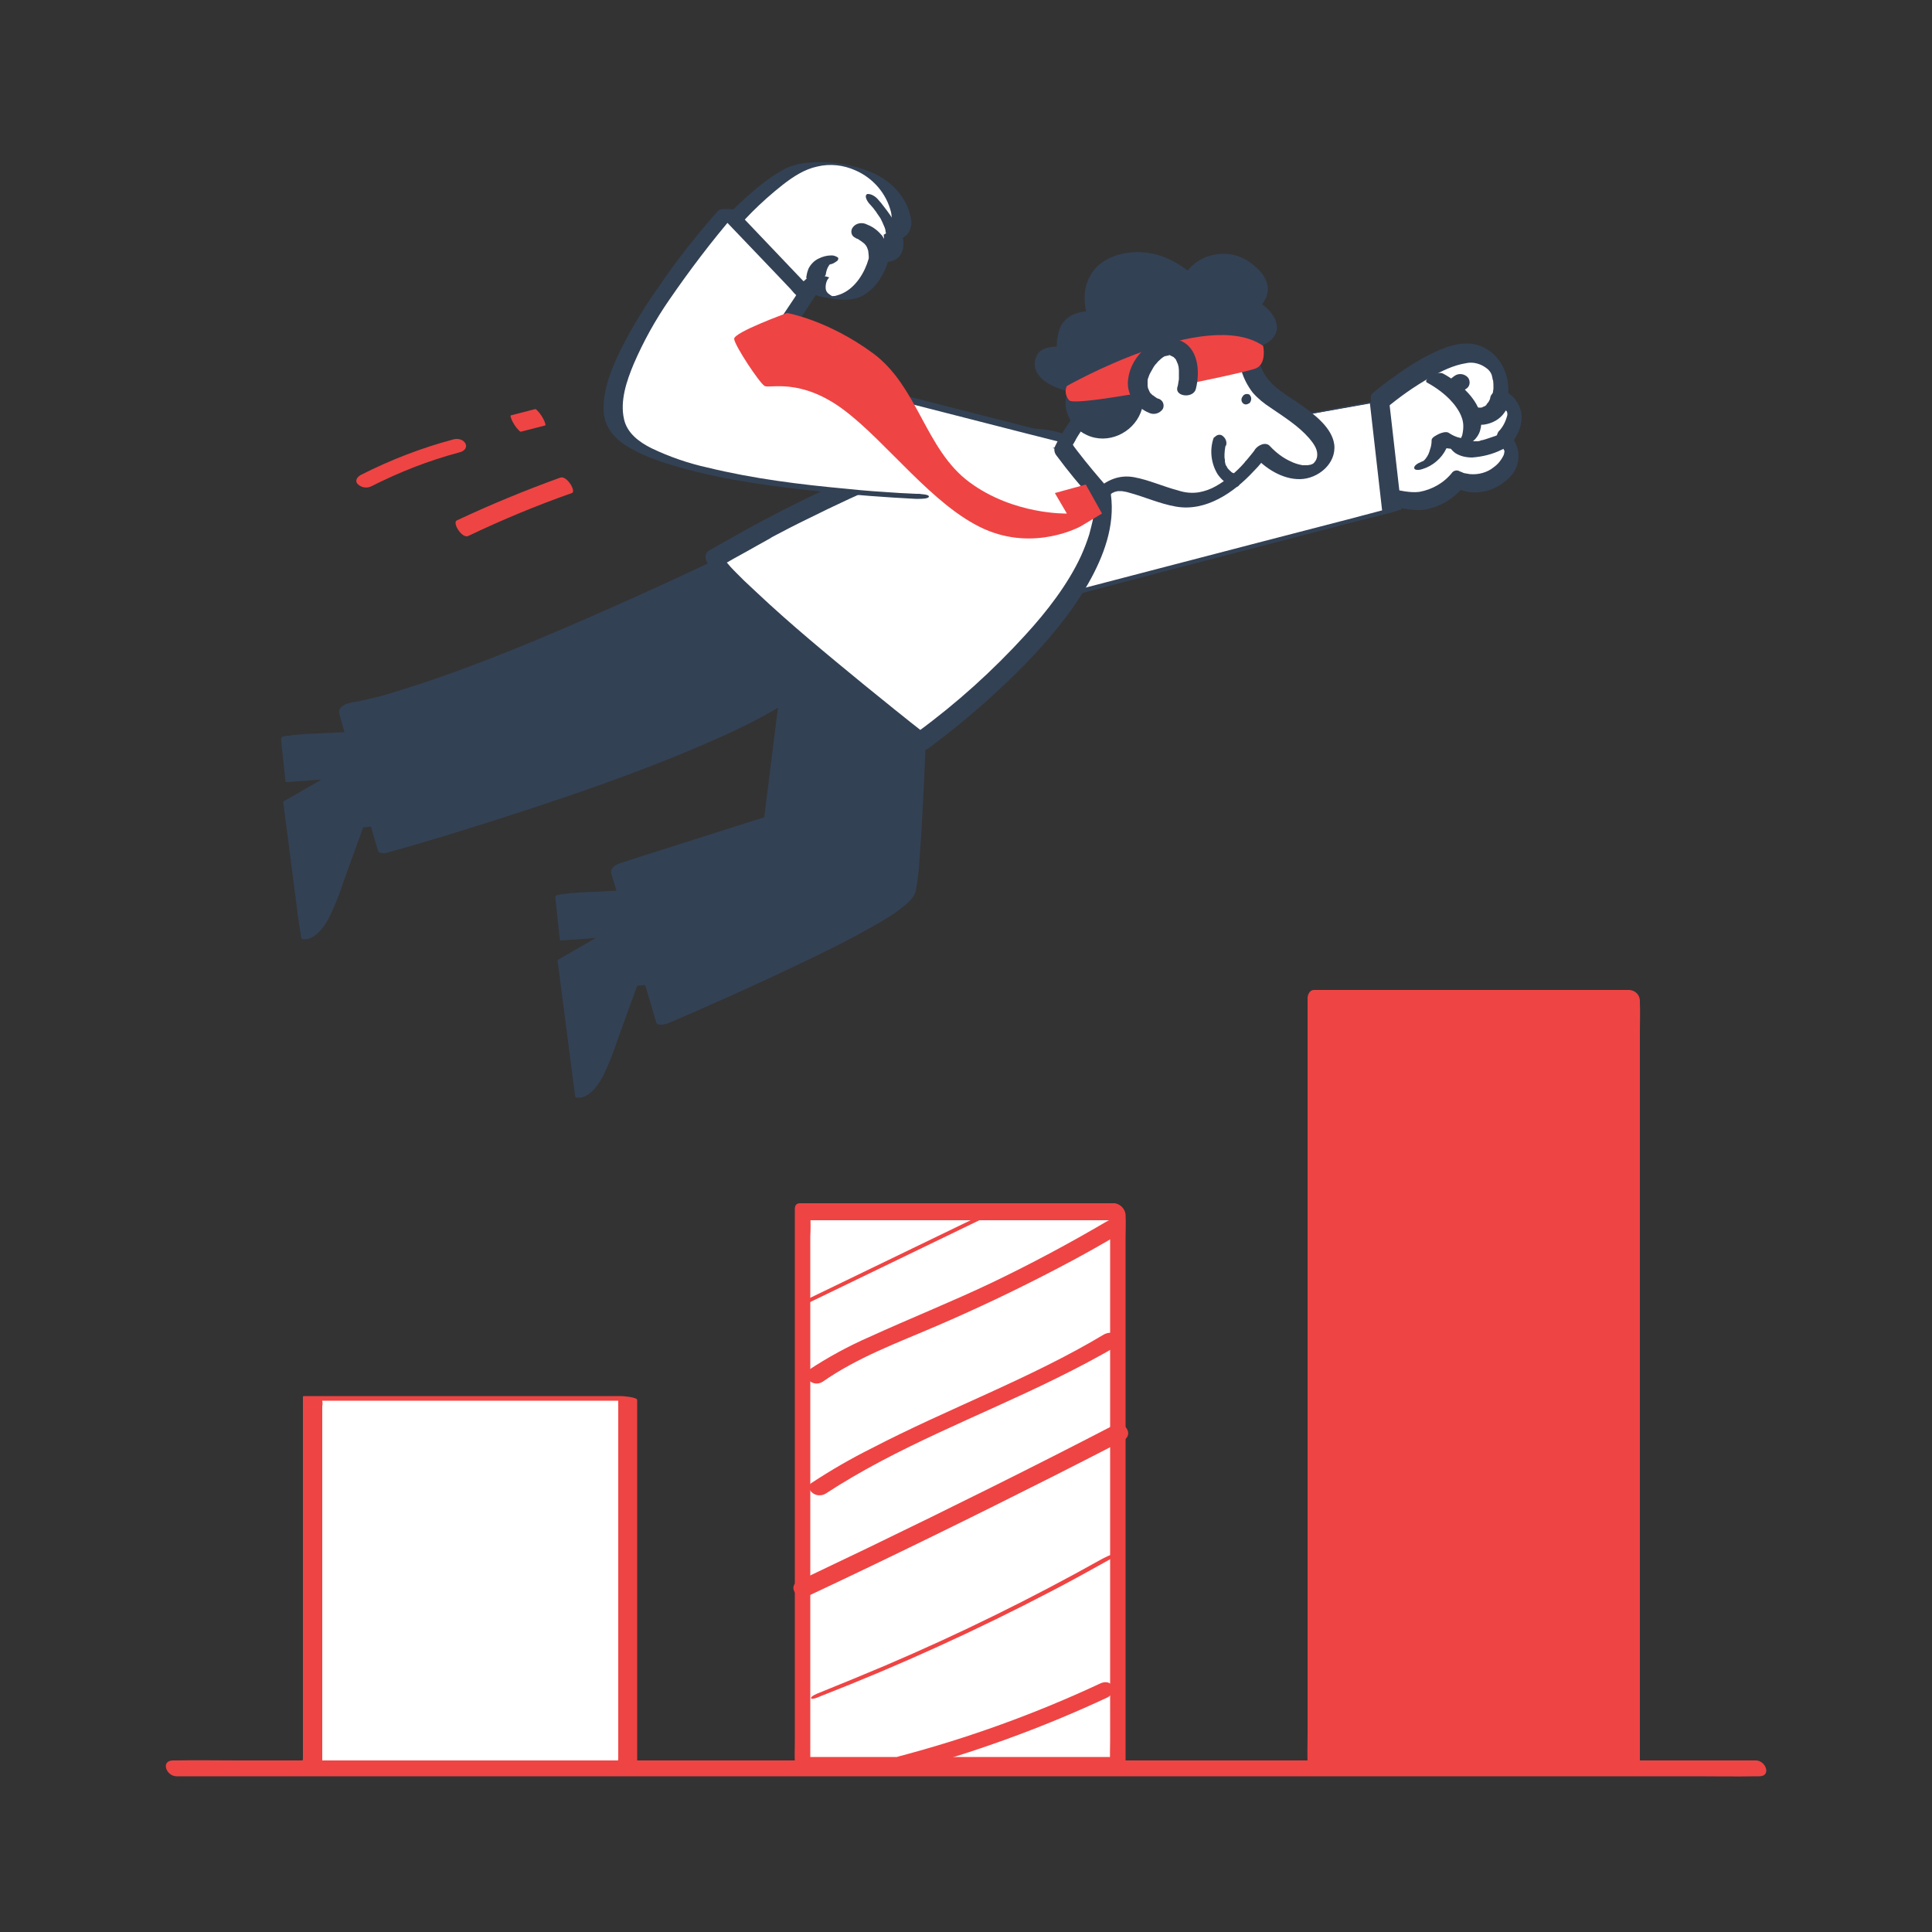<svg transform="scale(1)" version="1.1" id="SnNPCydG7I" xmlns="http://www.w3.org/2000/svg" xmlns:xlink="http://www.w3.org/1999/xlink" x="0px" y="0px" viewBox="0 0 500 500" xml:space="preserve" class="pbimage_pbimage__wrapper__image__0LEis false"><rect x="0" y="0" width="500" height="500" fill="#333333" stroke="none"/><title>Chart 4</title><style type="text/css"> .st0{fill:#FFFFFF;} .st1{fill:#59BE4C;} .st2{fill:#000005;}
 .st2{fill:#334155;}
 .st1{fill:#ef4444;}
 .st0{fill:#FFFFFF;}</style><g id="graph"><rect class="st0" x="80.9" y="362" width="81.6" height="95.2" fill="#FFFFFF"></rect><path class="st1" d="M160.8,456.7H79.2l4.2,1v-93.8c0.1-0.4,0.1-0.9,0-1.3c0,0,0-0.1,0-0.2l-0.8,0.1h81.6l-4.2-1v93.7
		c-0.1,0.4-0.1,0.9,0,1.3c0,0,0,0.1,0,0.2c0,0.8,4.9,1.1,4.9,0.8v-93.7c0-0.4,0-0.9,0-1.3c0-0.1,0-0.1,0-0.2c0-0.7-3.6-1-4.2-1H79.2
		c0,0-0.8,0-0.8,0.1v93.7c-0.1,0.4-0.1,0.9,0,1.3c0,0,0,0.1,0,0.2c0,0.7,3.7,1,4.2,1h81.6c0.9,0,0.9-0.2,0.1-0.5
		C163.2,456.8,162,456.7,160.8,456.7z" fill="#ef4444"></path><path class="st1" d="M454.4,455.6h-393c-5.3,0-10.6-0.1-15.9,0h-0.7c-3.3,0-1.8,4.1,0.9,4.1h393c5.3,0,10.6,0.1,15.9,0h0.7
		C458.5,459.7,457,455.6,454.4,455.6z" fill="#ef4444"></path><rect class="st0" x="207.7" y="313.6" width="81.6" height="143.4" fill="#FFFFFF"></rect><path class="st1" d="M288.6,454.7H207l2.7,2.9V320.1c0.1-1.9,0.1-3.8,0-5.6c0-0.1,0-0.2,0-0.2l-1.3,1.5H290l-2.7-2.9v137.5
		c0,1.9-0.1,3.8,0,5.6v0.3c0,2.1,4,4.3,4,1.3V320.1c0-1.9,0.1-3.8,0-5.6c0-0.1,0-0.2,0-0.2c-0.2-1.5-1.3-2.6-2.7-2.9H207
		c-1,0-1.3,0.7-1.3,1.5v137.5c0,1.9-0.1,3.8,0,5.6v0.3c0.2,1.5,1.3,2.6,2.7,2.9H290C292.7,459.1,290.6,454.7,288.6,454.7z" fill="#ef4444"></path><rect class="st1" x="340.6" y="258.7" width="81.6" height="198.3" fill="#ef4444"></rect><path class="st1" d="M421.6,454.6H340l2.7,2.8V267.1c0-2.6,0.2-5.2,0-7.7c0-0.1,0-0.2,0-0.3l-1.6,2.1h81.6l-2.7-2.8v190.2
		c0,2.6-0.1,5.2,0,7.7v0.3c0,1.3,0.9,2.5,2.2,2.8c1.1,0.1,2-0.6,2.2-1.7c0-0.1,0-0.2,0-0.4V267.1c0-2.6,0.1-5.2,0-7.7V259
		c0-1.5-1.2-2.7-2.7-2.8c0,0,0,0-0.1,0H340c-1,0-1.6,1.2-1.6,2.1v190.3c0,2.6-0.1,5.2,0,7.7v0.3c0,1.5,1.2,2.7,2.6,2.8
		c0,0,0,0,0.1,0h81.6c1.3,0,1.8-1.7,1.5-2.7C424,455.5,422.9,454.6,421.6,454.6z" fill="#ef4444"></path><path class="st1" d="M209.2,337.2l45.7-22.1c0.3-0.1,2.2-1.1,2-1.6s-2.3,0.6-2.4,0.7l-45.7,22.1c-0.3,0.1-2.2,1.1-2,1.6
		S209,337.3,209.2,337.2L209.2,337.2z" fill="#ef4444"></path><path class="st1" d="M212.9,357.6c9-6.3,19.4-10.1,29.4-14.4c10.7-4.6,21.2-9.6,31.5-15c5.6-2.9,11.1-6,16.5-9.2
		c1.1-0.6,0.6-2.1-0.2-2.7c-1-0.8-2.4-0.9-3.5-0.3c-9.7,5.7-19.6,11-29.8,15.9c-10.5,5-21.3,9.3-31.8,14.1
		c-5.5,2.4-10.8,5.3-15.8,8.6c-0.7,0.6-0.8,1.7-0.2,2.4c0.1,0.1,0.2,0.2,0.4,0.3C210.4,358.2,211.8,358.3,212.9,357.6L212.9,357.6z" fill="#ef4444"></path><path class="st1" d="M213.6,386.6c18.6-12.2,39.7-20,59.6-29.8c5.5-2.7,11-5.6,16.3-8.7c1-0.6,0.5-1.9-0.2-2.5
		c-1-0.8-2.3-0.9-3.5-0.3c-19.2,11.5-40.4,19.2-60.2,29.5c-5.4,2.7-10.6,5.7-15.6,9c-1,0.6-0.6,1.9,0.2,2.5
		C211.1,387.1,212.5,387.2,213.6,386.6L213.6,386.6z" fill="#ef4444"></path><path class="st1" d="M209,413.1c21.5-10.1,42.9-20.6,64.1-31.3c5.9-3,11.8-6,17.6-9c2.9-1.5,0.3-5.4-2.4-4
		c-21,10.9-42.2,21.4-63.5,31.7c-6.1,2.9-12.1,5.8-18.2,8.7C203.7,410.5,206.3,414.4,209,413.1L209,413.1z" fill="#ef4444"></path><path class="st1" d="M212.3,439c20.5-8,40.5-17.1,60-27.3c5.2-2.7,10.4-5.6,15.6-8.5c0.4-0.2,1.5-0.7,0.6-0.9s-2.5,0.8-3.2,1.1
		c-18.2,10.2-36.9,19.4-56.1,27.6c-5.7,2.4-11.5,4.8-17.2,7.1c-0.3,0.1-2.3,0.9-2.1,1.4S212.1,439.1,212.3,439L212.3,439z" fill="#ef4444"></path><path class="st1" d="M233.5,458.6c18.2-4.9,36-11.3,53.1-19.3c1.1-0.5,1.7-1.8,1.2-3c-0.6-1.2-2.1-1.1-3.1-0.6
		c-16.7,7.8-34.1,14.1-51.9,18.8c-1.2,0.3-2.1,1.4-2,2.7c0.3,1.1,1.4,1.7,2.4,1.5C233.4,458.7,233.5,458.7,233.5,458.6L233.5,458.6z
		" fill="#ef4444"></path></g><g id="character"><path class="st0" d="M356.9,103.9c0,0,17.1-14.6,25.3-12.1s5.9,11.3,5.9,11.3s8,2.5,1.1,10.8c0,0,4.9,3.8-0.7,8.7
		c-3,2.9-7.5,3.6-11.2,1.7c0,0-5.3,6.5-12.1,5.6l-6.8-1L356.9,103.9z"></path><path class="st2" d="M358.4,105.9c3.7-3.1,7.6-5.9,11.9-8.3c2.8-1.6,5.9-3.1,9.1-3.6c1.3-0.3,2.6-0.1,3.8,0.4
		c0.7,0.3,1.3,0.7,1.9,1.2c0.4,0.4,0.7,0.8,0.9,1.3c0,0,0.3,0.7,0.1,0.3s0.1,0.3,0.1,0.4s0.2,1.2,0.2,0.7c0.1,0.7,0.1,1.3,0.1,2
		c0,0.1,0,0.4,0-0.1c0,0.1,0,0.3,0,0.4s-0.1,0.5-0.1,0.7c0,0.2-0.1,0.4-0.1,0.5c-0.2,1.5,0.6,2.9,2,3.4c0.3,0.1-0.6-0.3-0.2-0.1
		l0.6,0.3l0.4,0.3c0.3,0.2-0.3-0.3,0.1,0.1c0.2,0.1,0.3,0.3,0.5,0.4c-0.6-0.5,0,0.1,0.1,0.1l0.2,0.2c-0.2-0.3-0.2-0.4-0.1-0.1
		s0.1,0.2,0.1,0.3c-0.1-0.3-0.1-0.4,0-0.1c0.2,0.6,0,0,0.1,0.4c0,0.1,0,0.3,0,0.4c-0.4,1.6-1.1,3.1-2.3,4.3
		c-0.8,1.2-0.5,2.9,0.6,3.8c0.1,0,0.1,0.1,0.2,0.1c0.5,0.4-0.1-0.2,0.1,0s0.4,0.4,0.5,0.7c-0.4-0.7,0.3,0.8,0,0.1
		c0.2,0.4,0.2,0.2,0.1,0.7c0,0.3-0.1,0.5-0.2,0.8c-0.6,1.2-1.4,2.2-2.5,3c-1.7,1.4-4,2-6.2,1.8c-0.4-0.1-0.8-0.1-1.2-0.2
		c-0.2,0-1-0.3-0.6-0.2c-0.3-0.1-0.5-0.2-0.8-0.3c-0.6-0.4-1.4-0.3-1.9,0.2c-2.1,2.7-5.2,4.5-8.6,5.1c-2.5,0.3-5-0.4-7.5-0.8
		l-1.4-0.2l2.1,2.8l-1.4-21.9l-0.2-3.2c0-1.3-0.9-2.4-2.1-2.8c-1.2-0.2-1.9,0.8-1.9,1.9l1.4,21.9l0.2,3.1c0.1,1.1,0.9,2.6,2.1,2.8
		l1.5,0.2c2.8,0.4,5.8,1.2,8.6,0.8c3.9-0.7,7.5-2.8,10-5.9l-1.9,0.2c4.5,2.5,10.1,1,13.6-2.4c2.2-2,3.1-5,2.3-7.8
		c-0.5-1.6-1.4-3.1-2.7-4.2l0.6,3.8c2.6-3.3,4.5-7.5,2.1-11.4c-1.1-1.8-2.8-3.1-4.8-3.7l2.1,3.4c1.6-6.4-2.1-13.9-9-14.9
		c-3.5-0.5-7.2,0.9-10.3,2.4c-3.5,1.7-6.8,3.8-9.9,6.1c-1.9,1.3-3.7,2.7-5.5,4.2S356.4,107.6,358.4,105.9z"></path><path class="st2" d="M385.7,102.8c0,0.2-0.1,0.3-0.1,0.5l-0.1,0.2c0,0.1,0.3-0.7,0.1-0.2c-0.1,0.2-0.2,0.4-0.3,0.6
		s-0.7,0.9-0.1,0.2c-0.2,0.2-0.4,0.4-0.6,0.7l-0.2,0.2c0.5-0.5,0.4-0.3,0.3-0.2l-0.4,0.3l-0.2,0.1c-0.2,0.1-0.3,0,0.2-0.1
		c-0.2,0-0.3,0.1-0.5,0.2l-0.2,0.1c-0.4,0.1,0.7-0.1,0.2,0l-0.6,0.1c-0.2,0-0.9-0.1-0.1,0c-0.3,0-0.5,0-0.8-0.1s-0.5-0.1-0.7-0.1
		h-0.1c-0.2-0.1-0.2-0.1,0,0h0.1c-0.1,0-0.2-0.1-0.3-0.1c-0.5-0.2-1-0.4-1.5-0.6c0.5,0.2,0.3,0.2,0.1,0c-0.1,0-0.1-0.1-0.2-0.1
		c-0.2-0.1-0.3-0.2-0.5-0.3l-0.3-0.2c0.5,0.4,0.3,0.3,0.2,0.1s-0.3-0.3-0.4-0.5c0-0.1-0.1-0.1-0.1-0.2c0.4,0.4,0.2,0.4,0.1,0.2
		s-0.1-0.3-0.2-0.4s-0.1-0.3-0.1-0.4c0.2,0.5,0.1,0.5,0.1,0.3s0-0.2-0.1-0.3s0-0.3,0-0.5s0,0.3,0,0.3c0-0.1,0-0.2,0-0.3
		c0-0.2,0.1-0.3,0.1-0.5c0-0.1,0-0.1,0-0.2c-0.1,0.6-0.2,0.4,0,0.1c0.1-0.2,0.2-0.3,0.3-0.5l0.1-0.2c0.2-0.3-0.4,0.5-0.1,0.2
		c0.1-0.1,0.2-0.3,0.4-0.4l0.2-0.2c0.3-0.3-0.5,0.4-0.1,0.1c1-0.5,1.3-1.7,0.8-2.7c-0.1-0.1-0.1-0.2-0.2-0.3c-0.9-1-2.4-1.2-3.5-0.4
		c-1.8,1.2-2.9,3.2-3,5.3c0,2.1,1.1,4,2.8,5.2c1.2,0.8,2.6,1.4,4,1.8c1.2,0.3,2.5,0.4,3.8,0.3c2.2-0.3,4.2-1.4,5.4-3.2
		c0.6-0.8,1-1.8,1.2-2.7c0.2-1.2-0.7-2.3-1.9-2.5c0,0-0.1,0-0.1,0C387.5,100.9,386,101.5,385.7,102.8L385.7,102.8z"></path><path class="st2" d="M388.3,112.2c-0.3,0.2-0.7,0.3-1,0.5l-0.5,0.2l-0.3,0.1c-0.4,0.2,0.6-0.3,0.2-0.1s-0.9,0.3-1.4,0.5
		s-1,0.3-1.6,0.5c-0.3,0-0.5,0.1-0.8,0.2c0.6-0.2,0.4-0.1,0.1,0l-0.5,0.1h-0.8c-0.1,0-0.2,0-0.4,0s0.4,0,0.3,0c-0.1,0-0.2,0-0.3,0
		c-0.2,0-0.5-0.1-0.7-0.1c-0.4-0.1,0-0.1,0.1,0.1c-0.1-0.1-0.3-0.1-0.4-0.2l-0.4-0.2c-0.4-0.2,0.4,0.3,0,0c-0.1-0.1-0.2-0.2-0.3-0.3
		l-0.1-0.1c-0.2-0.2,0.1,0,0.1,0.1c-0.1-0.3-0.3-0.5-0.4-0.7c0-0.1-0.1-0.1-0.1-0.2c-0.1-0.3,0.1,0.3,0,0.1s-0.1-0.4-0.1-0.6
		c-0.5-2.7-5.2-1.1-4.7,1.4c0.3,1.5,1.1,2.9,2.4,3.8c1.3,0.8,2.8,1.1,4.3,1.1c2.6-0.2,5.2-0.8,7.6-2c0.5-0.2,1-0.5,1.5-0.7
		c0.9-0.5,1.9-1.8,1.3-2.9C390.7,111.8,389.3,111.5,388.3,112.2L388.3,112.2z"></path><path class="st0" d="M356.9,103.9c0,0-63.2,11.7-78.2,12.6s2.4,6.2,2.4,6.2l-12.8,33.3l91.8-24L356.9,103.9z"></path><path class="st2" d="M355.1,103.9c-6.4,1.2-12.9,2.4-19.4,3.5c-12.3,2.2-24.7,4.3-37.1,6.3c-2.8,0.4-5.7,0.9-8.5,1.3
		c-1.2,0.2-2.5,0.3-3.7,0.5c-0.5,0.1-0.1,0,0,0l-0.4,0.1l-0.9,0.1l-1.7,0.2l-1.5,0.2l-0.7,0.1c-0.7,0.1,0.4,0-0.3,0l-1.1,0.1h-0.3
		h-0.3c-2.2,0.1-4.5,0.4-6.7,0.8c-0.7,0.2-2.1,0.4-2.5,1.1c-1,2,6.6,4.3,7.9,4.7c0.1,0,0.5,0.1,0.5,0.2s-0.1-0.1-0.1,0
		c-0.1,0.4-0.2,0.7-0.4,1l-1.9,4.9L266,155.7l-0.2,0.6c0.6,0.1,1.2,0.1,1.9,0.1c0.9,0,1.9-0.2,2.8-0.4l9.1-2.4l22-5.8l26.5-6.9l23-6
		c3.7-1,7.5-1.7,11.1-2.9h0.2c0.1,0,0.2-0.1,0.3-0.2l-2.8-24.6l-0.4-3.5c0-0.4-5,0.1-5,0.4l2.8,24.6l0.4,3.5l0.3-0.2l-9.1,2.4
		l-22,5.7l-26.5,6.9l-23,6c-3.7,1-7.5,1.9-11.1,2.9h-0.2l4.6-0.3l11.3-29.2l1.6-4.1l-0.1-0.1c-2-0.6-4-1.4-5.9-2.3
		c-0.8-0.4-2.2-1-2.5-1.9s1.4-1.3,2-1.4c2.8-0.4,5.7-0.5,8.5-0.8c3.6-0.4,7.2-1,10.8-1.5c16.6-2.5,33.2-5.4,49.8-8.4
		c4.1-0.7,8.3-1.5,12.4-2.2c0.8-0.2,0.8-0.3,0-0.4C357.5,103.5,356.3,103.7,355.1,103.9z"></path><path class="st2" d="M190.1,144.2c0,0-71.4,34.7-100,39.4l10,35.4c0,0,78.2-21.8,104-39.6l-4.1,32.9l-39.6,12.5l11.6,38.4
		c0,0,61.1-25.9,62.6-32.3s2.9-45.7,2.9-45.7l-51.5-41.9"></path><path class="st2" d="M189.5,142.8c-8.5,4.1-17.1,8.1-25.8,12c-16.3,7.3-33.1,14.6-49.7,20.4c-4.3,1.5-8.6,2.9-12.9,4.2
		c-1.9,0.6-3.8,1.1-5.7,1.5c-0.9,0.2-1.7,0.4-2.6,0.6l-1.2,0.2l-0.6,0.1c0.6-0.1-0.2,0-0.3,0.1c-1.3,0.2-3.3,1.1-2.9,2.8l8.7,31
		l1.3,4.4c0.2,0.8,1.7,0.8,2.3,0.6c9.4-2.6,18.8-5.5,28.2-8.5c18.1-5.8,36.1-11.9,53.5-19.4c8.1-3.5,16.2-7.2,23.5-12.2l-3.6-0.4
		l-3.6,28.8l-0.5,4.1l2.4-2.3l-34.6,11l-4.9,1.6c-1.1,0.3-2.7,1.3-2.3,2.7l10.2,33.6l1.4,4.8c0.3,1.1,2.2,0.6,2.9,0.4
		c3.3-1.4,6.6-2.8,9.9-4.3c7.3-3.2,14.5-6.5,21.7-9.9c7.4-3.5,14.9-7.1,22-11.2c2.4-1.3,4.8-2.8,7-4.5c1.4-1.1,3.2-2.5,3.7-4.4
		c0.5-2.9,0.9-5.8,1-8.7c0.3-4.3,0.6-8.6,0.8-12.9c0.4-7.5,0.7-15,1-22.4c0-1.1,0.3-2.1-0.6-2.8c-1.2-1.1-2.6-2.1-3.8-3.1
		l-16.1-13.1l-19-15.4l-11.7-9.5l-0.6-0.5c-1.5-1.2-5.8,1.3-4,2.8l17.5,14.2l27.7,22.5l6.3,5.2l-0.3-0.7c-0.3,7.3-0.6,14.5-1,21.8
		c-0.3,5.2-0.6,10.5-1,15.8c-0.1,1.9-0.3,3.8-0.5,5.7c0,0.3-0.1,0.7-0.1,1s-0.2,1-0.1,0.6c-0.1,0.2-0.1,0.4-0.1,0.5
		c0,0.4,0.1-0.5,0,0c-0.1,0.3-0.6,0.6,0,0.1c-0.2,0.2-0.3,0.4-0.5,0.5l-0.6,0.5c-0.4,0.3,0.2-0.1,0.1-0.1l-0.4,0.3
		c-1.2,0.9-2.5,1.8-3.8,2.6c-0.8,0.5-1.6,1-2.4,1.5l-1.2,0.7c0.6-0.3-0.2,0.1-0.3,0.2l-0.7,0.4c-2.1,1.1-4.1,2.2-6.2,3.3
		c-9.1,4.6-18.4,8.9-27.7,13.1c-3.7,1.6-7.3,3.2-11,4.9c-1.9,0.8-3.9,1.5-5.7,2.5l-0.3,0.1l2.9,0.4l-10.2-33.6l-1.4-4.8l-2.3,2.7
		l34.6-10.9l5-1.6c1.2-0.2,2.1-1.1,2.4-2.2l3.6-28.8l0.5-4.1c0.2-1.8-2.9-0.9-3.6-0.4c-1.4,0.9-2.8,1.8-4.2,2.6l-1.1,0.7l-0.2,0.1
		L197,182c-0.9,0.5-1.8,1-2.7,1.5c-3.6,1.9-7.4,3.6-11.1,5.3c-8.6,3.8-17.4,7.2-26.3,10.4c-15.3,5.5-31.2,10.6-46.9,15.3
		c-3.2,1-6.5,1.9-9.8,2.8l2.3,0.6l-8.7-31l-1.2-4.4l-2.9,2.8c7.3-1.4,14.4-3.3,21.4-5.8c8.7-3,17.3-6.3,25.8-9.8
		c15.1-6.2,30.1-12.9,44.9-19.8c3.1-1.4,6.1-2.9,9.2-4.4c0.8-0.4,2.1-1.4,1.6-2.4S190.3,142.4,189.5,142.8L189.5,142.8z"></path><path class="st0" d="M371.4,97.8c0,0,9.6,5.2,9.6,11.8s-5,5.8-8.2,3.6c0,0,0,5.6-4.4,7.1"></path><path class="st2" d="M369.3,99c3.3,1.8,6.6,4.4,8.4,7.7c0.6,1.1,1,2.3,1,3.6c0,0.8-0.1,1.6-0.3,2.4c-0.1,0.3-0.4,0.9-0.5,1.1
		s-0.2,0.2,0,0c0.2-0.1,0.3-0.2,0.5-0.2c0.2-0.1,0.3-0.1,0.5-0.2c-0.2,0-0.2,0,0,0c-0.4-0.1-0.6,0-1.1-0.1c-1-0.2-2-0.7-2.9-1.3
		c-0.6-0.4-1.9,0-2.5,0.3s-1.9,0.9-1.9,1.6c0,0.8-0.1,1.6-0.4,2.4c-0.2,0.7-0.4,1.3-0.8,1.9c-0.2,0.3-0.4,0.6-0.7,0.9
		c-0.2,0.2-0.5,0.2,0,0.1c-0.7,0.3-2.5,0.9-2.6,1.8s1.6,0.6,2.1,0.4c2.7-0.8,5-2.8,6.2-5.3c0.5-1.1,0.8-2.4,0.8-3.6l-4.4,1.9
		c1.7,1.3,3.9,1.9,6,1.7c2.7-0.3,5.4-1.9,6.3-4.5c1.6-5.1-2.2-9.6-5.9-12.5c-1.1-0.9-2.3-1.7-3.6-2.4c-0.9-0.5-2.3,0.1-3.1,0.6
		C370.1,97.4,368.5,98.5,369.3,99L369.3,99z"></path><path class="st0" d="M185.1,144.5c0,0,84.8-51,98.5-22.9s-44.8,70.2-44.8,70.2S192.4,155.5,185.1,144.5z"></path><path class="st2" d="M186.6,146.5c2.1-1.3,4.3-2.5,6.5-3.7l3.2-1.8l1.8-1l0.9-0.5l0.5-0.3l0.3-0.2c3-1.6,6.1-3.2,9.2-4.7
		c14.1-7,28.9-13.7,44.4-17.2c3.3-0.8,6.6-1.3,10-1.6c1.6-0.1,3.2-0.2,4.8-0.1c0.7,0,1.4,0.1,2.1,0.2l0.6,0.1
		c0.4,0.1,0.8,0.1,1.2,0.2c0.6,0.1,1.2,0.3,1.8,0.4l0.8,0.2l0.4,0.2c0.4,0.1-0.4-0.2,0.2,0.1s1.1,0.5,1.6,0.8
		c0.3,0.1,0.5,0.3,0.8,0.4l0.4,0.2c-0.6-0.4,0,0,0.1,0.1c0.5,0.4,0.9,0.7,1.3,1.1c0.1,0.1,0.2,0.2,0.3,0.3c-0.6-0.5-0.2-0.2-0.1,0
		s0.5,0.5,0.7,0.8s0.4,0.5,0.5,0.7s0.2,0.3,0.2,0.4c-0.4-0.6-0.1-0.2,0,0c0.4,0.7,0.7,1.5,1.1,2.3c0.1,0.2,0.1,0.4,0.2,0.6
		c0.2,0.7-0.1-0.5,0.1,0.2c0.1,0.4,0.2,0.8,0.3,1.2c0.2,0.8,0.3,1.6,0.4,2.5c0,0.1,0.1,0.7,0,0.2c0,0.2,0,0.4,0,0.6
		c0,0.4,0,0.8,0,1.3c0,0.9-0.1,1.9-0.2,2.8c-0.1,0.8-0.2,1.5-0.4,2.2c-0.2,1-0.5,1.9-0.7,2.8c-0.6,1.9-1.3,3.7-2.1,5.5
		c-3.4,7.4-8.9,14.5-14.5,20.6c-8.4,9.2-17.7,17.6-27.8,25l-0.5,0.4l2.7,0.3c-5.4-4.2-10.8-8.6-16.1-12.9c-9.5-7.8-19-15.6-27.9-24
		c-1.1-1-2.1-2-3.2-3l-1.3-1.3l-0.7-0.7l-0.3-0.3c-0.4-0.5,0.4,0.4-0.1-0.1c-1.4-1.4-2.6-2.9-3.7-4.5c-0.7-1-2.1-1.4-3.1-0.7
		c-1.1,0.8-0.8,2.3-0.1,3.2c2.3,3.4,5.5,6.4,8.5,9.2c4.3,4.1,8.7,8,13.2,11.9c8.7,7.5,17.7,14.8,26.7,22c1.9,1.6,3.9,3.1,5.8,4.6
		c0.7,0.7,1.8,0.8,2.7,0.3c2.7-2,5.4-4.1,8-6.2c6-4.9,11.8-10.2,17.2-15.7c6.2-6.4,12-13.3,16.4-21c3.9-6.9,6.9-14.8,5.8-22.9
		c-0.8-6.4-4.4-12.3-10.4-15c-5.9-2.6-12.6-2.4-18.8-1.5c-7.9,1.2-15.6,3.3-23.1,6.1c-7.8,2.8-15.5,6.2-23,9.7
		c-6.3,3-12.6,6.2-18.8,9.6c-3.2,1.8-6.4,3.6-9.6,5.4l-0.4,0.3c-1.1,0.7-0.8,2.4-0.1,3.2C184.1,146.9,185.5,147.2,186.6,146.5z"></path><path class="st0" d="M212,71.5c0,0-3.6,5.2,4.4,5.6s10.9-9.7,10.9-9.7s4.8,0.3,3.9-6.2c0,0,4.8-2.2,0-10.2S215.2,41.2,208,43
		s-19.1,14.8-19.1,14.8s14.7,16.2,17.3,17S212,71.5,212,71.5z"></path><path class="st2" d="M209.6,71.1c-0.5,0.8-0.8,1.7-0.8,2.7c0.2,2.3,3,2.9,4.9,3.2c3.2,0.6,6.8,1.1,9.8-0.6c1.9-1.2,3.5-2.8,4.6-4.8
		c0.7-1.2,1.3-2.5,1.7-3.9l-1.3,0.1c3,0.2,5.2-1.3,5.3-4.5c0-0.3,0-0.7,0-1c0-0.2-0.1-0.5-0.2-0.7c0,0,0.2-0.1,0.2-0.1
		c0.2-0.3,0.6-0.5,0.9-0.7c1-1.2,1.4-2.9,1-4.4c-0.9-5.3-5.1-9.6-9.9-11.7c-5.2-2.2-10.9-3.1-16.5-2.6c-2,0.1-3.9,0.6-5.8,1.4
		c-1.9,1-3.8,2.2-5.5,3.5c-3.4,2.6-6.6,5.5-9.6,8.6l-1.2,1.3c-0.1,0.1-0.6,0.5-0.6,0.7s0.8,0.9,1,1.1c2.3,2.5,4.7,5.1,7.1,7.5
		c2.6,2.7,5.2,5.7,8.4,7.9c0.5,0.3,1,0.6,1.5,0.7c1.8,0.5,3.6,0.7,5.4,0.4c1.8-0.4,3.5-2,4.6-3.4c-0.8-0.3-1.6-0.4-2.4-0.6
		C211.7,71.2,210,70.7,209.6,71.1c-0.7,1-1.7,1.8-2.7,2.5c-0.5,0.3-0.9,0.5-1.4,0.7c-1.5,0.6,3.1,0.7,3,0.6s-0.6-0.4-0.9-0.6
		c-2.1-1.7-4-3.5-5.9-5.4c-2.2-2.3-4.4-4.6-6.6-6.9l-2.3-2.5c-0.2-0.2-1.1-1-1.2-1.3s0.5-0.6,0.6-0.8c0.8-0.8,1.6-1.7,2.4-2.5
		c2.5-2.5,5.2-4.9,8-7.1c2.7-2.1,5.6-4,8.9-4.7c3.3-0.8,6.8-0.4,9.9,1c4.6,2,8,6,9.2,10.8c0.4,1.9,0.2,4.8-1.8,5.8h-0.1
		c0.2,1.8,0.2,4.1-1.4,5.4c-0.4,0.3-0.9,0.6-1.5,0.7c-0.2,0.1-0.4,0.1-0.4,0.1c-0.3,0.1,0.4,0,0.6,0c-0.1,0-1.2-0.2-1.2,0.1
		c-1,3.5-3.3,7.3-6.7,8.9c-0.6,0.3-1.3,0.5-2,0.7c-0.3,0-0.7,0-1,0.1c-0.4,0.2,1.2,0.5,0.5,0.1c-0.9-0.6-1.7-0.9-1.9-2
		c-0.1-1,0.1-2.1,0.8-2.9c-0.8-0.3-1.6-0.5-2.4-0.6C211.7,71.2,209.8,70.7,209.6,71.1z"></path><path class="st2" d="M221.6,61.7c0.3,0.1,0.6,0.2,0.9,0.4l-0.5-0.2c0.6,0.3,1.2,0.7,1.7,1.2l-0.4-0.4c0.5,0.4,0.9,0.9,1.2,1.5
		l-0.3-0.5c0.3,0.5,0.5,1.1,0.6,1.8l-0.1-0.5c0.1,0.8,0.2,1.6,0.1,2.4l0.1-0.5c0,0.2,0,0.3-0.1,0.4c-0.1,0.5,0,1.1,0.3,1.6
		c0.4,0.4,0.9,0.7,1.5,0.7c0.7,0.1,1.3-0.1,1.9-0.5c0.5-0.3,0.9-0.8,1.1-1.4c0.3-1.4,0.2-2.7-0.1-4.1c-0.2-1-0.7-1.8-1.2-2.6
		c-1-1.2-2.2-2.2-3.7-2.8c-0.2-0.1-0.5-0.2-0.7-0.3c-0.6-0.2-1.3-0.2-1.9,0c-0.6,0.2-1.1,0.6-1.4,1.1c-0.5,0.8-0.3,1.9,0.5,2.4
		C221.3,61.5,221.5,61.6,221.6,61.7L221.6,61.7z"></path><path class="st2" d="M224.8,52.5c0.3,0.3,0.5,0.6,0.8,0.9s0.6,0.7,0.8,1l0.4,0.5c0.3,0.5-0.3-0.4-0.1-0.1l0.2,0.3
		c0.3,0.4,0.6,0.9,0.9,1.3c0.1,0.2,0.3,0.5,0.4,0.8s0.3,0.6,0,0c0.1,0.1,0.1,0.2,0.2,0.4c0.2,0.5,0.4,0.9,0.6,1.4
		c-0.2-0.5,0-0.1,0,0s0,0.2,0.1,0.3c0,0.2,0.1,0.4,0.1,0.7c0.1,0.5,0.4,1,0.8,1.4c0.4,0.5,0.9,0.9,1.5,1.2c0.4,0.3,0.8,0.4,1.3,0.3
		c0.4-0.1,0.4-0.5,0.4-0.8c-0.2-1.9-1-3.7-2.1-5.3c-0.9-1.5-2-2.9-3.1-4.3l-0.7-0.8c-0.4-0.5-0.9-0.9-1.5-1.2
		c-0.4-0.2-0.8-0.3-1.3-0.3C223.5,50.6,224.5,52.1,224.8,52.5L224.8,52.5z"></path><path class="st2" d="M215.2,66.1c-1.2,0-2.3,0.3-3.3,0.8c-1.1,0.5-2,1.4-2.6,2.5c-0.3,0.7-0.5,1.4-0.6,2.2
		c-0.1,0.1-0.1,0.3,0.1,0.4c0.1,0.2,0.2,0.3,0.4,0.3c0.5,0.2,1,0.2,1.6,0.2c0.6-0.1,1.3-0.2,1.9-0.5l0.5-0.3
		c0.2-0.1,0.4-0.4,0.5-0.6c0.1-0.9,0.4-1.8,0.9-2.5l-0.2,0.3c0.2-0.3,0.4-0.6,0.7-0.8l-0.3,0.3c0.1-0.1,0.3-0.2,0.4-0.3l-0.5,0.3
		l0.4-0.2l-0.6,0.2l0.3-0.1c0.2-0.1-0.9,0.2-0.5,0.2h0.1c0.3-0.1-0.9,0.1-0.5,0.1h0.1h-0.6l0,0c0.6,0,1.3-0.1,1.9-0.3
		c0.3-0.1,0.5-0.2,0.8-0.4c0.2-0.1,0.4-0.3,0.6-0.4c0.2-0.3,0.4-0.6,0.1-0.9C216.1,66.2,215.7,66.1,215.2,66.1L215.2,66.1z"></path><path class="st0" d="M277.1,114.3l-79.9-20.4l11.5-17.6l-20.5-21.5c0,0-36.2,40.6-28.4,55.8s78.1,17.8,78.1,17.8"></path><path class="st2" d="M278.9,113.8l-27-6.9l-43-11l-9.9-2.5l0.6,0.6l11.5-17.6c0.1-0.1,0.1-0.2,0-0.3c0,0,0,0,0,0l-17.9-18.8
		l-2.6-2.7c-0.5-0.5-1.8-0.5-2.4-0.5s-1.9-0.1-2.4,0.5c-5.4,6.1-10.5,12.5-15.1,19.3c-3.8,5.3-7.2,10.9-10.1,16.7
		c-2.3,4.7-4.5,10-4.4,15.4c0.1,4,2.2,6.9,5.5,9.1c4.2,2.8,9.2,4.4,14,5.8c12.3,3.5,25,5.1,37.7,6.4c7.8,0.8,15.7,1.4,23.5,1.8h1
		c0.4,0,2.5,0,2.5-0.6s-2.2-0.6-2.5-0.7h0.2h-1.1l-4.1-0.2c-4.6-0.3-9.2-0.6-13.8-1.1c-12-1.1-24.1-2.6-36-5.5
		c-5-1.1-9.9-2.8-14.5-5c-3.2-1.6-6.3-3.9-7.1-7.5c-1.1-4.8,0.7-10,2.5-14.3c2.5-5.8,5.6-11.4,9.2-16.6c5.3-7.7,10.9-15.1,17-22.2
		c0.1-0.1,0.2-0.2,0.3-0.4h-4.8l15.1,15.8l3.8,4c0.5,0.6,1,1.2,1.6,1.7c-0.3-0.2,0.2-0.4-0.1-0.2c-0.1,0.1-0.2,0.4-0.3,0.5l-1.2,1.8
		l-3.6,5.4l-6.3,9.6c-0.2,0.4,0.4,0.6,0.6,0.6l27,6.9l43,11l9.9,2.5c1.2,0.3,2.4,0.3,3.5,0C279.7,114.4,279.8,114,278.9,113.8
		L278.9,113.8z"></path><path class="st0" d="M322.1,88c0,0,0.4,9.8,5.9,14.1s17.7,10.8,14.5,17.2s-12,2.4-16-2.2c0,0-10.3,15.3-21.9,12.4
		s-14.5-6.5-19.8-1.1c0,0-10.1-11.6-9.8-12.2c1-2,14.1-26.3,32.6-22.6C307.7,93.3,317.8,95.9,322.1,88z"></path><path class="st2" d="M319.9,88.9c0.1,2.4,0.6,4.8,1.4,7.1c0.6,2,1.6,3.9,2.9,5.6c1.3,1.5,2.9,2.8,4.6,3.9c3.5,2.4,7.2,4.7,10,7.9
		c1,1.2,2.1,2.6,2.1,4.2c0,0.6-0.1,1.1-0.4,1.6c-0.2,0.3-0.4,0.6-0.7,0.8c0.3-0.2-0.1,0.1-0.2,0.1s-0.1,0.1,0,0l-0.5,0.2
		c0.3-0.1-0.7,0.1-0.6,0.1c-0.5,0-0.9,0-1.4,0c-1.1-0.2-2.1-0.5-3.1-1c-2-0.9-3.8-2.3-5.3-3.9c-1.1-1.3-3.1-0.3-3.9,0.8
		c-0.2,0.4-0.5,0.7-0.8,1.1l-0.9,1.1l-0.5,0.6c-0.4,0.5,0.2-0.2-0.1,0.1s-0.3,0.3-0.4,0.5c-2.1,2.4-4.6,4.5-7.4,6.1
		c-1.4,0.8-2.8,1.3-4.4,1.6c-1.9,0.3-3.7,0.1-5.5-0.5c-3.8-1-7.5-2.7-11.3-3.4s-7.2,0.7-10,3.5l3.5-0.4c-2.8-3.2-5.6-6.5-8.2-9.9
		c-0.3-0.4-0.6-0.8-0.9-1.2c-0.2-0.3-0.3-0.6-0.6-0.9c-0.2-0.1,0,0.4,0.1,0.2c0,0.2-0.3,1,0,0.8c0.1-0.2,0.2-0.4,0.3-0.6l0.2-0.3
		c0.1-0.3-0.3,0.5,0,0s0.4-0.7,0.6-1.1c0.5-0.9,1.1-1.7,1.6-2.6c1.4-2.1,2.9-4.1,4.6-6c2-2.3,4.2-4.3,6.6-6.1c2.3-1.8,5-3.1,7.9-3.8
		c2.4-0.6,5-0.6,7.4-0.1c6.6,1.3,13.9-0.6,17.4-6.8c0.5-0.9,0.7-2-0.5-2.4c-1.2-0.2-2.5,0.3-3.2,1.4c-0.4,0.7-0.9,1.4-1.4,2
		c-0.2,0.2-0.4,0.4-0.5,0.5l-0.2,0.1c-0.1,0.1-0.3,0.2-0.5,0.3c-0.1,0-0.7,0.4-0.4,0.2c-1.2,0.6-2.5,1-3.8,1.1h-0.7H312
		c-0.6,0-1.2-0.1-1.8-0.1H310l-0.5-0.1l-0.5-0.1c-6.9-1.4-13.7,0.8-19.3,4.7c-5.1,3.7-9.4,8.2-12.9,13.4c-1.2,1.7-2.2,3.4-3.2,5.2
		c-0.2,0.4-0.4,0.8-0.6,1.2c-0.3,0.8-0.1,1.7,0.5,2.4c2.9,3.9,6,7.7,9.3,11.3c0.9,1.1,2.6,0.5,3.5-0.4c0.3-0.3,0.6-0.6,1-0.9
		c-0.3,0.3,0.3-0.2,0.4-0.3s0.6-0.4,0.3-0.2c-0.4,0.2,0.3-0.1,0.3-0.1c0.1-0.1,0.2-0.1,0.4-0.2c-0.5,0.2,0.1,0,0.2,0
		c0.6-0.1,0-0.1,0.5-0.1c0.3,0,0.6,0,0.9,0c0.6,0.1,1.3,0.2,1.9,0.4c4.1,1.1,8,2.9,12.1,3.6c7.8,1.4,15.1-3.7,20.1-9.1
		c1.5-1.5,2.8-3.1,4-4.9l-3.9,0.8c2.9,3.3,7.4,6.2,12,6.1s9.4-4,8.8-9c-0.6-4.3-5.1-7.7-8.3-10c-3.6-2.6-8-4.7-10.1-8.8
		c-1.5-3-2.4-6.4-2.5-9.8c0-1.2-1.9-1.1-2.6-0.8C320.6,86.6,319.9,87.7,319.9,88.9z"></path><path class="st2" d="M279.4,100.5c0,0-9.7-2-8.8-7.3s5.9-1.5,5.9-1.5s-1.7-12.7,8-10.1c0,0-3.7-10.8,5.4-14.7s18.3,6.1,18.3,6.1
		s4.8-10.5,13.1-4.8s3,10.9,3,10.9s5.3,3.6,3.7,7.2s-6.6,2.9-6.6,2.9s-6.7,9.4-13.7,4.1l-13.9,9.1c0.1,3.8-1.8,7.3-4.9,9.4
		C283.6,115.2,275.7,106.9,279.4,100.5z"></path><path class="st2" d="M281,99.8c-2.4-0.5-5.5-1.6-7.2-3.7c-0.6-0.7-0.9-1.5-0.9-2.3c0-0.6,0.1-1.1,0.3-1.7c0.2-0.4,0.4-0.8,0.7-1.1
		c0.2-0.4-1.3,0-1.6,0.2s-0.4-0.2-0.1,0s0.6,0.3,0.9,0.4c0.3,0.1,0.6,0.3,0.9,0.5c0.9,0.4,1.9,0.5,2.8,0.3c0.4-0.1,2.2-0.3,2.1-1
		c-0.2-1.7-0.2-3.5,0.2-5.2c0.2-1.3,0.8-2.5,1.6-3.4c0.2-0.2,0.4-0.4,0.6-0.5c0.1-0.1,0.3-0.2,0.5-0.2c-0.2,0-0.4,0-0.5,0.1
		c-0.3,0.1,0.3,0,0,0c0.5,0.1,0.9,0.1,1.4,0.3c0.5,0.1,4.5,0,4.2-1c-1.1-3.2-1.2-7.2,0.4-10.2c1.2-2.2,3.6-4.3,6.2-4.4
		c2.9,0,5.8,1.5,8,3.1c1.5,1,2.9,2.2,4.2,3.5c0.7,0.8,4.3,0.6,4.8-0.5c1-2.4,2.8-4.3,5.1-5.5c0.2-0.1,0.5-0.1,0.1-0.1s0.4,0.1,0.1,0
		c0.3,0.1,0.5,0.1,0.8,0.2c1.5,0.6,2.9,1.4,4,2.5c1.7,1.6,3.1,3.7,2.7,6.1c-0.2,1.1-0.7,2.2-1.5,3c-0.1,0.1-0.1,0.3,0,0.4
		c1.9,1.3,4.1,3.5,3.9,5.9c-0.2,1.3-1,2.5-2.3,3c0.2,0-0.4,0.1-0.4,0.1c0.2,0,0.2,0,0,0c0.5,0-0.1,0-0.3,0c0.6,0,0,0-0.3,0
		c-0.9-0.1-3,0-3.6,0.9c-0.9,1.2-2,2.3-3.2,3.2c-0.9,0.7-1.9,1.2-2.9,1.6c0.4-0.1-0.4,0,0,0l-0.6-0.1c-0.8-0.3-1.6-0.7-2.2-1.3
		c-1.1-0.8-3.5-0.4-4.6,0.3l-12.4,8.2c-0.5,0.3-1,0.6-1.5,1c-0.4,0.6-0.2,1.8-0.4,2.5c-0.3,1.8-1.1,3.6-2.4,5
		c-0.2,0.2-2.2,2.2-2.4,1.9c0,0,0.5-0.1,0.5-0.1c-0.4-0.1-0.7-0.2-1.1-0.3c-4-1.8-6.2-7-4.1-10.9c0.5-0.9-4.2-1.1-4.8,0.1
		c-2.4,4.5,0.1,10,4.6,12c5.4,2.5,11.8-0.5,13.9-5.8c0.6-1.5,0.9-3,0.9-4.6l-0.3,0.4l13.9-9.1l-4.6,0.3c6.1,4.4,14.5,1.1,18.5-4.6
		l-3.6,0.9c3.2,0.4,8.1-0.2,9.9-3.3s-1-6.5-3.5-8.2l0,0.4c0.8-0.9,1.4-2,1.6-3.2c0.6-2.9-1.4-5.5-3.6-7.2c-2.8-2.4-6.4-3.4-10-2.7
		c-2.5,0.4-4.9,1.7-6.6,3.6c-1,1.1-1.8,2.3-2.4,3.6l4.8-0.5c-3.7-3.9-9-7-14.5-7.3c-4.2-0.3-8.8,0.8-11.9,3.8
		c-2,2.1-3.1,4.9-3.1,7.8c0,1.7,0.2,3.5,0.8,5.1l4.2-1c-4.2-1.1-9.9-0.4-11.5,4.2c-0.7,2.2-0.9,4.6-0.6,6.9l4.9-0.7
		c-1.5-1.2-3.4-1.8-5.3-1.7c-1.6,0.1-3.6,0.4-4.6,1.8c-0.7,1.1-1,2.5-0.7,3.8c1,3.7,6.2,5.5,9.5,6.2c1.2,0.2,2.4,0.1,3.5-0.4
		C282,100.5,282,100,281,99.8z"></path><path class="st2" d="M323.4,102.2c0.6,0.6,0.5,1.5,0,2.1c-0.1,0.1-0.1,0.1-0.2,0.1c-1.3,0.9-2.5-0.7-1.6-1.8
		c0.3-0.6,1.1-0.8,1.7-0.5C323.3,102.1,323.4,102.1,323.4,102.2z"></path><path class="st2" d="M314.1,113.3c-1.1,3.1-0.7,6.6,1,9.4c0.9,1.3,2.1,2.4,3.6,3.1c0.7,0.4,1.8,0.4,2.1-0.5
		c0.3-0.9-0.1-1.9-0.9-2.5c-0.3-0.1-0.5-0.3-0.8-0.4c-0.3-0.1-0.5-0.3-0.7-0.5c0,0,0.3,0.2,0.1,0.1l-0.1-0.1
		c-0.1-0.1-0.2-0.2-0.3-0.3l-0.2-0.2c-0.3-0.3,0.2,0.2,0,0s-0.3-0.4-0.4-0.6c0-0.1-0.1-0.2-0.2-0.3c-0.2-0.4,0.1,0.3,0,0
		s-0.2-0.4-0.2-0.6c0-0.2-0.1-0.4-0.2-0.6c0,0,0.1,0.4,0.1,0.2s0-0.1,0-0.2c0-0.1,0-0.2,0-0.3c0-0.2-0.1-0.4-0.1-0.6s0-0.4,0-0.6
		s0,0.2,0,0.1s0-0.2,0-0.3c0-0.6,0.1-1.3,0.2-1.9c0-0.1,0-0.2,0.1-0.3c0.1-0.3-0.1,0.5,0,0.1c0-0.1,0-0.2,0.1-0.2
		c0.3-0.9-0.1-1.9-0.9-2.5c-0.6-0.5-1.5-0.3-2,0.3C314.3,113.1,314.2,113.2,314.1,113.3L314.1,113.3z"></path><path class="st1" d="M276.1,99.9c0,0,36-20.5,50.8-10.4c0,0,1,4.5-1.8,5.8s-46.8,10.3-48.4,8.3C275.8,102.6,275.5,101.1,276.1,99.9
		z"></path><path class="st0" d="M307,100.2c0,0,2.2-9.1-3.6-10.5s-14.4,11.1-4.9,15.3"></path><path class="st2" d="M309.5,100.6c1.1-4.4,0.7-10.8-4.4-12.6c-6.1-2-12.4,4.1-13.1,9.9c-0.3,1.7,0,3.4,0.8,4.9
		c1.1,1.9,2.7,3.3,4.7,4.1c1.2,0.5,2.6,0.1,3.4-1c0.5-0.9,0.2-2.1-0.8-2.6c-0.1-0.1-0.2-0.1-0.3-0.1l-0.5-0.2c0.5,0.2,0,0-0.1-0.1
		c-0.3-0.2-0.6-0.4-0.8-0.6c-0.4-0.3,0.3,0.3-0.1,0L298,102l-0.3-0.3c-0.1-0.1-0.4-0.7-0.1-0.1c-0.2-0.5-0.4-0.9-0.6-1.4
		c0.2,0.6,0-0.2,0-0.4s0-0.7,0-1c0-0.5-0.1,0.5,0,0c0-0.1,0-0.2,0-0.3c0-0.3,0.1-0.6,0.2-0.8c0.1-0.3,0.2-0.6,0.3-0.8
		c0-0.1,0.2-0.6,0,0l0.2-0.4c0.3-0.5,0.6-1.1,0.9-1.6c0.1-0.1,0.6-0.8,0.2-0.3c0.2-0.3,0.5-0.5,0.7-0.8s0.4-0.4,0.6-0.6
		s0.7-0.7,0.2-0.2c0.2-0.2,1.2-1,1.5-0.9c-0.1,0-0.6,0.2-0.2,0.1l0.3-0.1l0.4-0.1c0.4-0.1,0.1,0.2-0.2,0c0.2,0,0.5,0,0.7-0.1
		c-0.4,0.2-0.6-0.1-0.3,0c0.1,0,0.3,0,0.4,0.1c0.4,0-0.5-0.2,0,0l0.4,0.2c0.5,0.2-0.4-0.3,0,0l0.4,0.2c0.1,0,0.1,0.1,0.2,0.2
		c-0.5-0.4-0.1-0.1,0,0s0.2,0.2,0.3,0.3c0.4,0.4-0.1-0.2,0.1,0.1c0.2,0.5,0.4,0.9,0.6,1.4s-0.1-0.5,0,0c0,0.1,0,0.3,0.1,0.4
		c0,0.3,0.1,0.6,0.1,1c0,0.6,0,1.2,0,1.8c0,0.1,0,0.2,0,0.4c0,0.3,0.1,0.2,0-0.1c0,0.3,0,0.5-0.1,0.8c-0.1,0.5-0.1,1-0.3,1.5
		C304,102.7,308.9,103.2,309.5,100.6L309.5,100.6z"></path><path class="st1" d="M276.1,132.9c0,0-13.7,0.4-25.2-8.1s-13.3-24.8-25-33.4s-22.2-10.4-22.2-10.4S189.9,86,190,87.7
		s6.6,11.5,7.9,12.2s9.3-2.2,20.5,6.2s23.1,24.9,36.3,30.8s25-0.7,25-0.7l5.5-3.3l-4.2-7.5l-8,2.2L276.1,132.9z"></path><path class="st2" d="M168.9,230.4c0,0-24.6,0.7-24.6,1.4s1.2,11.3,1.2,11.3l9.8-0.7l-10.4,6l4.6,35.3c0,0,3.6,0.9,7-7.4
		s7.9-21.5,7.9-21.5l14.6-1.4L168.9,230.4z"></path><path class="st2" d="M169.2,230.2c-5.1,0.1-10.2,0.3-15.3,0.6c-2.7,0.1-5.5,0.2-8.2,0.6c-0.4,0.1-1.4,0.1-1.8,0.4s0,1.6,0,2.2
		c0.3,3.1,0.7,6.2,1,9.3c0,0.1,0.3,0.1,0.3,0.1l9.8-0.7l-0.2-0.3l-10.4,6c0,0-0.1,0.1-0.1,0.2l4,30.9l0.6,4.4c0,0,0.1,0.1,0.1,0.1
		c3.1,0.7,5.7-3,6.9-5.2c1.6-3.2,2.9-6.5,4-9.9c1.1-3,2.2-6.1,3.3-9.1c0.6-1.7,1.2-3.3,1.8-5l-0.9,0.4l14.6-1.4c0.1,0,1-0.2,0.9-0.4
		l-8.8-20.1l-1.3-2.9c-0.1-0.3-1.3,0.1-1.2,0.3l8.8,20l1.3,2.9l0.9-0.4l-14.6,1.4c-0.2,0-0.8,0.1-0.9,0.4
		c-2.4,6.9-4.8,13.8-7.6,20.6c-0.8,2.4-2,4.6-3.6,6.5c-0.6,0.8-1.5,1.3-2.4,1.5c-0.2,0-0.1-0.1-0.1,0c0-0.1,0-0.2,0-0.4
		c0-0.6-0.1-1.3-0.2-1.9l-4.2-32.2c0-0.2-0.1-0.4-0.1-0.6s-0.2,0.1,0,0c1-0.7,2-1.3,3.1-1.8l7.2-4.1c0.3-0.2,0-0.3-0.2-0.3l-9.8,0.7
		l0.3,0.1l-0.8-7.4c-0.1-0.7-0.1-1.4-0.2-2.1c0-0.3,0-1.2-0.2-1.5c0,0,0-0.1,0-0.1c0.2,0.2-0.7-1-0.1,0c0.1,0.2-0.4,0-0.1,0.1
		c0.4,0,0.8-0.1,1.1-0.1c5.8-0.6,11.6-0.7,17.4-0.9l5.4-0.2C169,230.7,170,230.2,169.2,230.2z"></path><path class="st2" d="M97.9,189.4c0,0-24.6,0.6-24.6,1.4s1.2,11.3,1.2,11.3l9.8-0.7l-10.4,6l4.6,35.3c0,0,3.6,0.9,7-7.4
		s7.9-21.5,7.9-21.5l14.5-1.4L97.9,189.4z"></path><path class="st2" d="M98.2,189.2c-5.1,0.1-10.2,0.3-15.3,0.6c-2.7,0.1-5.5,0.2-8.2,0.6c-0.5,0.1-1.5,0.1-1.8,0.4s0,1.6,0,2.2
		c0.3,3.1,0.7,6.2,1,9.3c0,0.1,0.3,0.1,0.3,0.1l9.8-0.7l-0.2-0.3l-10.4,6c0,0-0.2,0.1-0.1,0.2l4,30.9l0.7,4.4c0,0,0.1,0.1,0.1,0.1
		c3.1,0.7,5.7-3,6.9-5.2c1.6-3.2,2.9-6.5,4-9.9c1.1-3,2.2-6.1,3.3-9.1c0.6-1.7,1.2-3.3,1.8-5l-0.9,0.4l14.6-1.4c0.1,0,1-0.2,0.9-0.4
		l-8.8-20.1l-1.3-2.9c-0.1-0.3-1.3,0.1-1.2,0.3l8.8,20l1.3,2.9l0.9-0.4l-14.6,1.4c-0.2,0-0.8,0.1-0.9,0.4
		c-2.4,6.9-4.8,13.8-7.6,20.6c-0.8,2.4-2,4.6-3.6,6.5c-0.6,0.8-1.5,1.3-2.4,1.5c-0.2,0-0.1,0-0.1,0.1c0-0.1,0-0.2,0-0.4
		c0-0.6-0.1-1.3-0.2-1.9L74.7,208c0-0.2-0.1-0.4-0.1-0.6s-0.2,0.1,0,0c1-0.7,2-1.3,3.1-1.8l7.2-4.1c0.3-0.2,0-0.3-0.2-0.3l-9.8,0.7
		l0.3,0.1l-0.8-7.4c-0.1-0.7-0.2-1.4-0.2-2.1c0-0.5,0-1-0.2-1.5c0,0,0-0.1,0-0.1c0.2,0.2-0.7-1-0.2,0c0.1,0.2-0.4,0-0.1,0.1
		c0.4,0,0.7-0.1,1.1-0.1c5.8-0.6,11.6-0.7,17.4-0.9l5.4-0.2C98,189.7,99,189.2,98.2,189.2z"></path><path class="st1" d="M145,123.6c-9.1,3.3-18.1,7-26.8,11.1c-1.2,0.6,1.4,4.8,3,4c8.8-4.2,17.7-7.9,26.8-11.1
		C149.2,127.2,146.7,123,145,123.6z"></path><path class="st1" d="M117.4,113.7c-8.3,2.2-16.3,5.3-24,9.2c-0.9,0.5-1.7,1.5-0.8,2.4c0.9,0.9,2.3,1.1,3.4,0.6
		c7.3-3.7,14.9-6.7,22.8-8.8c1-0.2,2.2-1,1.7-2.2S118.4,113.4,117.4,113.7L117.4,113.7z"></path><path class="st1" d="M134.9,111.7l6.2-1.6c0.2-0.1-0.1-0.8-0.1-0.8c-0.2-0.6-0.5-1.1-0.8-1.6c-0.3-0.5-0.7-1-1.1-1.4
		c-0.2-0.2-0.4-0.5-0.7-0.4l-6.2,1.6c-0.2,0.1,0.1,0.8,0.1,0.8c0.2,0.6,0.5,1.1,0.8,1.6c0.3,0.5,0.7,1,1.1,1.4
		C134.3,111.4,134.6,111.8,134.9,111.7z"></path></g></svg>